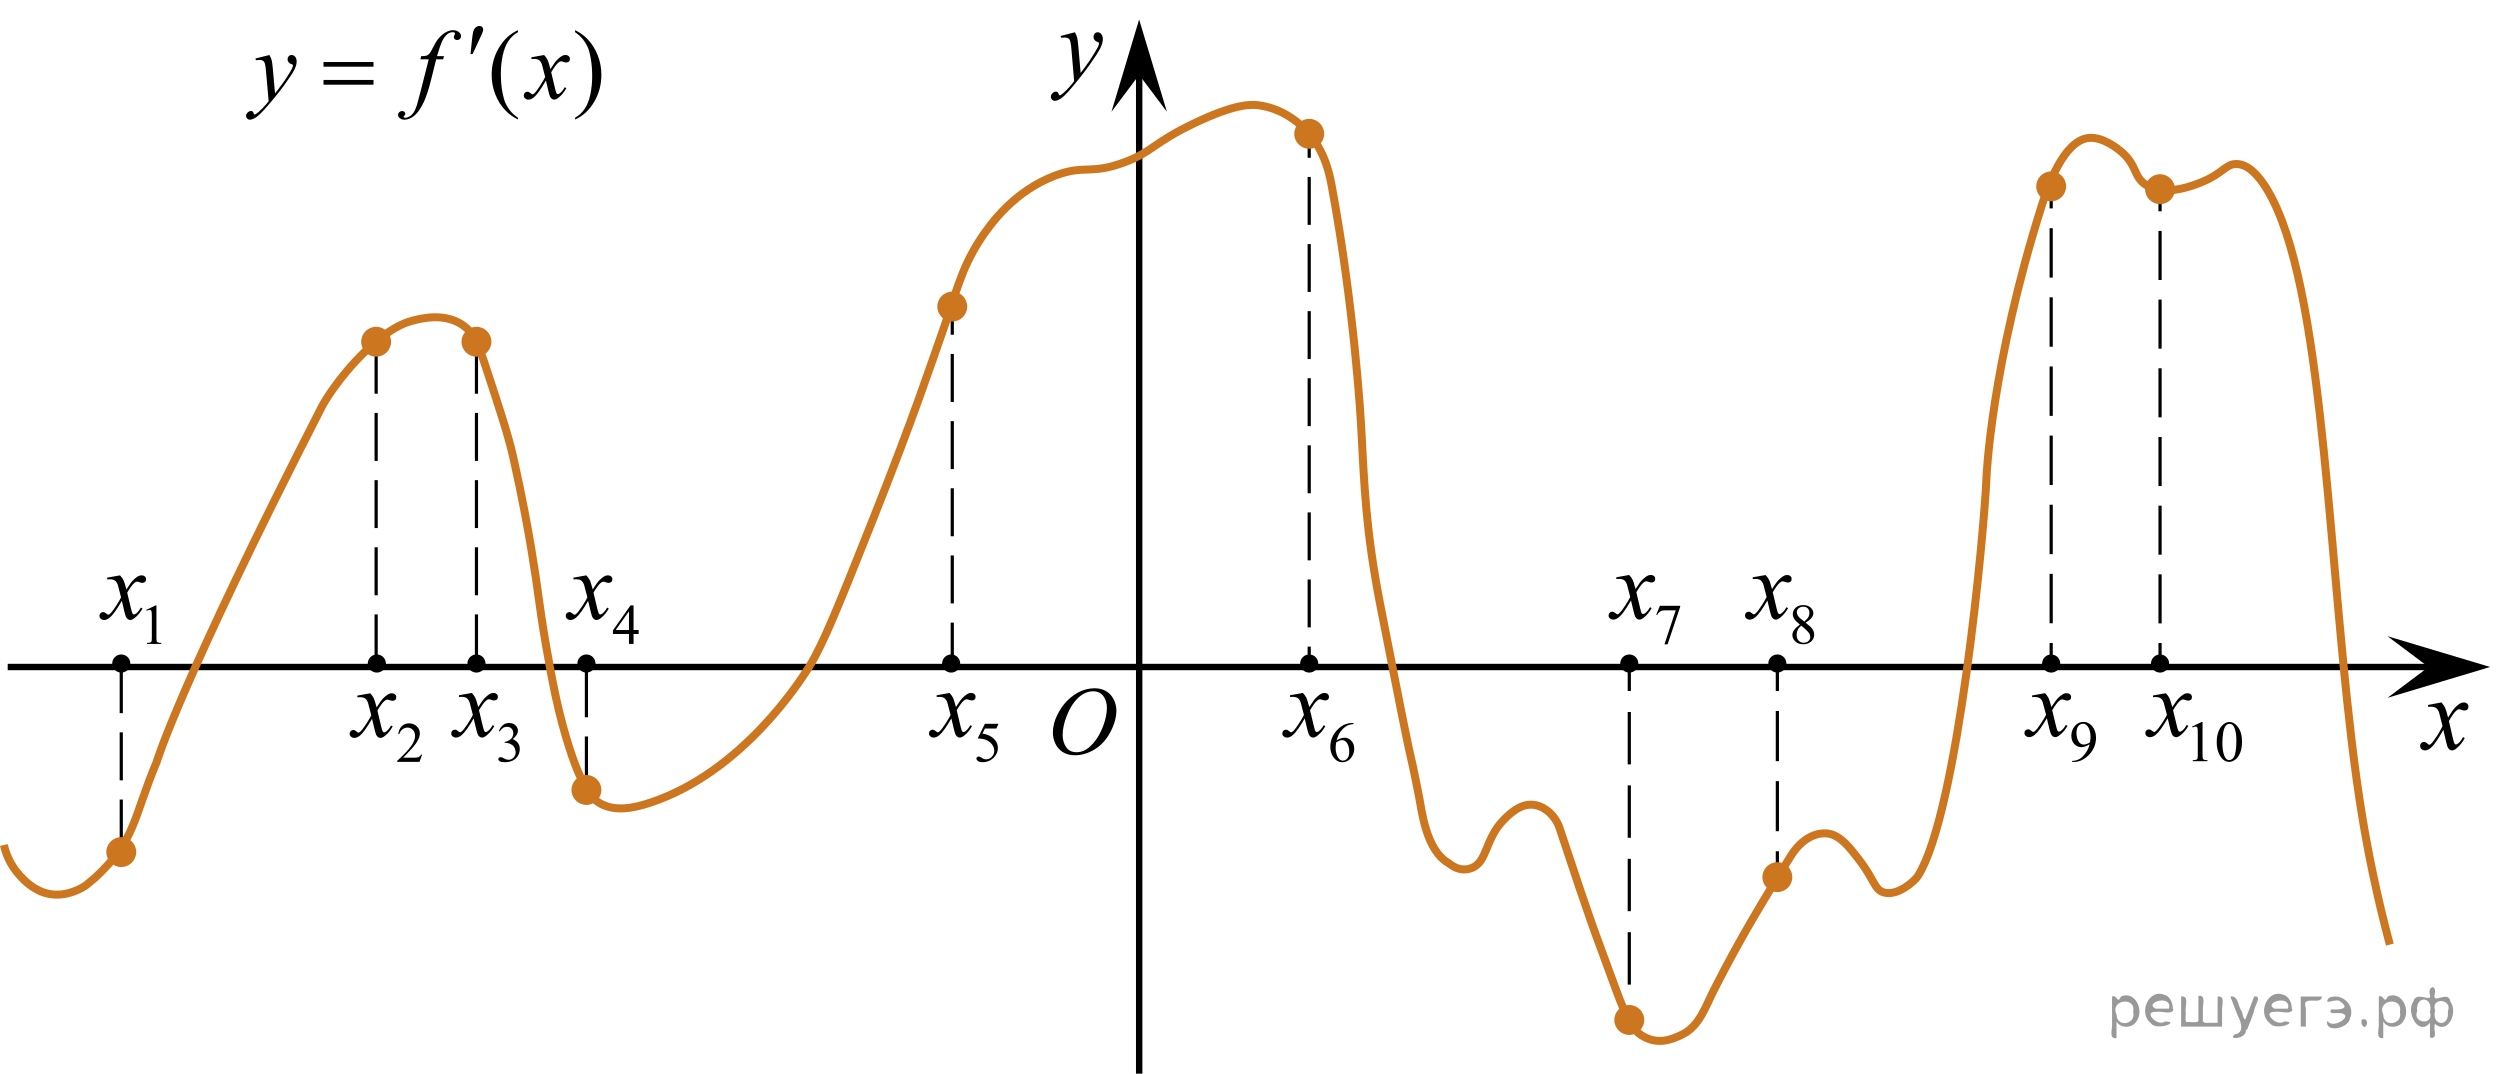 <?xml version="1.0" encoding="utf-8"?>
<!-- Generator: Adobe Illustrator 28.2.0, SVG Export Plug-In . SVG Version: 6.00 Build 0)  -->
<svg version="1.1" id="Слой_1" xmlns="http://www.w3.org/2000/svg" xmlns:xlink="http://www.w3.org/1999/xlink" x="0px" y="0px"
	 width="390.851px" height="167.856px" viewBox="0 0 390.851 167.856" enable-background="new 0 0 390.851 167.856"
	 xml:space="preserve">
<line fill="none" stroke="#000000" stroke-miterlimit="10" x1="1.205" y1="104.281" x2="381.698" y2="104.281"/>
<line fill="none" stroke="#000000" stroke-miterlimit="10" x1="178.1" y1="167.856" x2="178.1" y2="8.567"/>
<polygon points="178.096,11.699 173.766,17.476 178.092,3.041 182.432,17.471 "/>
<g>
	<g>
		<g>
			<g>
				<g>
					<g>
						<g>
							<g>
								<g>
									<g>
										<g>
											<g>
												<g>
													<g>
														<defs>
															<polygon id="SVGID_1_" points="170.928,19.908 179.754,19.908 179.754,0 154.12,0 154.12,19.908 
																															"/>
														</defs>
														<clipPath id="SVGID_00000160191079098983390240000016009683504607219899_">
															<use xlink:href="#SVGID_1_"  overflow="visible"/>
														</clipPath>
														<g clip-path="url(#SVGID_00000160191079098983390240000016009683504607219899_)">
															<path d="M168.053,5.048c0.176,0.307,0.293,0.594,0.358,0.863c0.063,0.266,0.131,0.795,0.196,1.578l0.339,3.913
																c0.305-0.384,0.75-0.987,1.328-1.813c0.281-0.403,0.628-0.952,1.035-1.646c0.254-0.425,0.402-0.721,0.463-0.891
																c0.031-0.084,0.046-0.173,0.046-0.264c0-0.062-0.021-0.104-0.053-0.145c-0.035-0.038-0.136-0.081-0.278-0.131
																s-0.273-0.143-0.38-0.278c-0.104-0.136-0.144-0.289-0.144-0.466c0-0.218,0.063-0.39,0.185-0.523
																s0.275-0.199,0.462-0.199c0.223,0,0.414,0.098,0.572,0.29c0.154,0.193,0.235,0.461,0.235,0.799
																c0,0.419-0.143,0.896-0.415,1.436c-0.272,0.538-0.804,1.364-1.589,2.477c-0.789,1.114-1.735,2.328-2.85,3.644
																c-0.771,0.908-1.34,1.479-1.717,1.716c-0.371,0.235-0.689,0.353-0.951,0.353c-0.156,0-0.301-0.062-0.422-0.186
																c-0.12-0.123-0.183-0.269-0.183-0.433c0-0.208,0.08-0.393,0.251-0.563c0.165-0.171,0.348-0.255,0.538-0.255
																c0.103,0,0.185,0.021,0.26,0.071c0.039,0.024,0.084,0.102,0.132,0.225c0.053,0.125,0.096,0.209,0.138,0.252
																c0.021,0.023,0.062,0.039,0.097,0.039c0.025,0,0.087-0.025,0.16-0.079c0.281-0.184,0.605-0.467,0.979-0.86
																c0.487-0.519,0.85-0.944,1.085-1.274l-0.429-5.042c-0.069-0.833-0.181-1.34-0.319-1.52
																c-0.145-0.183-0.386-0.271-0.719-0.271c-0.102,0-0.3,0.017-0.571,0.047l-0.064-0.293L168.053,5.048z"/>
														</g>
													</g>
												</g>
											</g>
										</g>
									</g>
								</g>
							</g>
						</g>
					</g>
				</g>
			</g>
		</g>
	</g>
</g>
<g>
	<g>
		<g>
			<g>
				<g>
					<g>
						<g>
							<g>
								<g>
									<g>
										<g>
											<g>
												<g>
													<defs>
														
															<rect id="SVGID_00000021799407483465739930000006063730205201003169_" x="374.88" y="104.281" width="15.971" height="18.356"/>
													</defs>
													<clipPath id="SVGID_00000003789788270359613070000018040049155794815902_">
														<use xlink:href="#SVGID_00000021799407483465739930000006063730205201003169_"  overflow="visible"/>
													</clipPath>
													<g clip-path="url(#SVGID_00000003789788270359613070000018040049155794815902_)">
														<path d="M381.698,109.816c0.254,0.28,0.439,0.559,0.574,0.841c0.096,0.191,0.246,0.702,0.461,1.523l0.684-1.063
															c0.189-0.26,0.4-0.506,0.66-0.737c0.27-0.231,0.488-0.394,0.688-0.478c0.127-0.057,0.266-0.081,0.414-0.081
															c0.223,0,0.4,0.063,0.533,0.187s0.199,0.273,0.199,0.452c0,0.202-0.039,0.347-0.117,0.422
															c-0.146,0.133-0.313,0.2-0.5,0.2c-0.105,0-0.229-0.022-0.352-0.071c-0.244-0.087-0.406-0.129-0.49-0.129
															c-0.125,0-0.271,0.073-0.438,0.228c-0.322,0.278-0.711,0.819-1.152,1.624l0.641,2.776
															c0.104,0.427,0.188,0.681,0.248,0.763c0.064,0.082,0.145,0.126,0.203,0.126c0.105,0,0.234-0.063,0.383-0.187
															c0.285-0.247,0.525-0.569,0.729-0.969l0.271,0.145c-0.326,0.635-0.742,1.16-1.248,1.582
															c-0.285,0.235-0.525,0.353-0.725,0.353c-0.291,0-0.521-0.17-0.693-0.51c-0.104-0.211-0.334-1.114-0.676-2.71
															c-0.814,1.459-1.469,2.396-1.955,2.816c-0.313,0.27-0.623,0.403-0.92,0.403c-0.209,0-0.396-0.076-0.57-0.232
															c-0.123-0.118-0.188-0.275-0.188-0.475c0-0.179,0.061-0.325,0.174-0.441c0.111-0.116,0.254-0.18,0.42-0.18
															c0.168,0,0.35,0.088,0.529,0.261c0.137,0.124,0.238,0.187,0.313,0.187c0.064,0,0.146-0.044,0.236-0.129
															c0.242-0.205,0.578-0.642,1.006-1.322c0.42-0.681,0.691-1.17,0.824-1.466c-0.322-1.305-0.496-2-0.521-2.077
															c-0.119-0.349-0.273-0.597-0.467-0.74c-0.193-0.144-0.479-0.219-0.852-0.219c-0.119,0-0.258,0.006-0.414,0.017v-0.291
															L381.698,109.816z"/>
													</g>
												</g>
											</g>
										</g>
									</g>
								</g>
							</g>
						</g>
					</g>
				</g>
			</g>
		</g>
	</g>
</g>
<polygon points="379.677,104.278 373.261,99.466 389.3,104.275 373.266,109.096 "/>
<line fill="none" stroke="#000000" stroke-width="0.5" stroke-linejoin="round" stroke-miterlimit="10" stroke-dasharray="7.5,3" x1="18.958" y1="132.494" x2="18.958" y2="103.111"/>
<line fill="none" stroke="#000000" stroke-width="0.5" stroke-linejoin="round" stroke-miterlimit="10" stroke-dasharray="7.5,3" x1="58.807" y1="103.56" x2="58.807" y2="53.728"/>
<line fill="none" stroke="#000000" stroke-width="0.5" stroke-linejoin="round" stroke-miterlimit="10" stroke-dasharray="7.5,3" x1="74.49" y1="103.56" x2="74.49" y2="53.728"/>
<line fill="none" stroke="#000000" stroke-width="0.5" stroke-linejoin="round" stroke-miterlimit="10" stroke-dasharray="7.5,3" x1="91.682" y1="122.638" x2="91.682" y2="104.099"/>
<line fill="none" stroke="#000000" stroke-width="0.5" stroke-linejoin="round" stroke-miterlimit="10" stroke-dasharray="7.5,3" x1="148.878" y1="104.837" x2="148.878" y2="46.579"/>
<g>
	<g>
		
			<line fill="none" stroke="#000000" stroke-width="0.5" stroke-linejoin="round" x1="204.682" y1="104.837" x2="204.682" y2="101.087"/>
		
			<line fill="none" stroke="#000000" stroke-width="0.5" stroke-linejoin="round" stroke-dasharray="7.492,2.997" x1="204.682" y1="98.09" x2="204.682" y2="26.168"/>
		
			<line fill="none" stroke="#000000" stroke-width="0.5" stroke-linejoin="round" x1="204.682" y1="24.67" x2="204.682" y2="20.92"/>
	</g>
</g>
<g>
	<g>
		
			<line fill="none" stroke="#000000" stroke-width="0.5" stroke-linejoin="round" x1="254.724" y1="160.962" x2="254.724" y2="157.212"/>
		
			<line fill="none" stroke="#000000" stroke-width="0.5" stroke-linejoin="round" stroke-dasharray="8.197,3.279" x1="254.724" y1="153.934" x2="254.724" y2="109.671"/>
		
			<line fill="none" stroke="#000000" stroke-width="0.5" stroke-linejoin="round" x1="254.724" y1="108.031" x2="254.724" y2="104.281"/>
	</g>
</g>
<g>
	<g>
		
			<line fill="none" stroke="#000000" stroke-width="0.5" stroke-linejoin="round" x1="277.873" y1="136.835" x2="277.873" y2="133.085"/>
		
			<line fill="none" stroke="#000000" stroke-width="0.5" stroke-linejoin="round" stroke-dasharray="7.829,3.132" x1="277.873" y1="129.953" x2="277.873" y2="109.597"/>
		
			<line fill="none" stroke="#000000" stroke-width="0.5" stroke-linejoin="round" x1="277.873" y1="108.031" x2="277.873" y2="104.281"/>
	</g>
</g>
<g>
	<g>
		
			<line fill="none" stroke="#000000" stroke-width="0.5" stroke-linejoin="round" x1="320.682" y1="104.281" x2="320.682" y2="100.531"/>
		
			<line fill="none" stroke="#000000" stroke-width="0.5" stroke-linejoin="round" stroke-dasharray="7.721,3.088" x1="320.682" y1="97.443" x2="320.682" y2="34.129"/>
		
			<line fill="none" stroke="#000000" stroke-width="0.5" stroke-linejoin="round" x1="320.682" y1="32.585" x2="320.682" y2="28.835"/>
	</g>
</g>
<g>
	<g>
		
			<line fill="none" stroke="#000000" stroke-width="0.5" stroke-linejoin="round" x1="337.703" y1="104.281" x2="337.703" y2="100.531"/>
		
			<line fill="none" stroke="#000000" stroke-width="0.5" stroke-linejoin="round" stroke-dasharray="7.67,3.068" x1="337.703" y1="97.463" x2="337.703" y2="34.566"/>
		
			<line fill="none" stroke="#000000" stroke-width="0.5" stroke-linejoin="round" x1="337.703" y1="33.032" x2="337.703" y2="29.282"/>
	</g>
</g>
<g>
	<g>
		<path d="M22.873,95.35l1.44-0.7h0.144v4.983c0,0.33,0.014,0.536,0.042,0.617c0.027,0.082,0.085,0.145,0.172,0.188
			c0.088,0.044,0.265,0.068,0.532,0.074v0.161h-2.225v-0.161c0.279-0.006,0.459-0.03,0.541-0.072
			c0.081-0.042,0.138-0.099,0.17-0.169c0.032-0.071,0.048-0.284,0.048-0.638v-3.186c0-0.43-0.015-0.705-0.044-0.827
			c-0.021-0.093-0.058-0.161-0.111-0.205c-0.054-0.043-0.118-0.065-0.193-0.065c-0.108,0-0.258,0.046-0.45,0.136L22.873,95.35z"/>
	</g>
	<g>
		<path d="M18.763,89.953c0.246,0.26,0.432,0.521,0.557,0.78c0.091,0.181,0.238,0.653,0.444,1.42l0.663-0.991
			c0.176-0.24,0.389-0.47,0.64-0.688s0.472-0.366,0.662-0.446c0.121-0.051,0.254-0.075,0.399-0.075c0.216,0,0.388,0.058,0.516,0.173
			s0.192,0.255,0.192,0.42c0,0.19-0.038,0.32-0.113,0.391c-0.141,0.125-0.301,0.188-0.481,0.188c-0.105,0-0.219-0.022-0.339-0.067
			c-0.236-0.08-0.395-0.12-0.475-0.12c-0.12,0-0.264,0.07-0.429,0.21c-0.312,0.261-0.683,0.764-1.114,1.51l0.617,2.583
			c0.095,0.396,0.176,0.632,0.24,0.71c0.065,0.077,0.131,0.116,0.196,0.116c0.105,0,0.229-0.058,0.369-0.173
			c0.275-0.23,0.512-0.53,0.707-0.901l0.264,0.136c-0.316,0.591-0.718,1.081-1.204,1.472c-0.276,0.22-0.51,0.33-0.7,0.33
			c-0.281,0-0.505-0.157-0.67-0.473c-0.105-0.195-0.324-1.036-0.655-2.523c-0.783,1.356-1.41,2.23-1.883,2.621
			c-0.306,0.25-0.602,0.375-0.888,0.375c-0.201,0-0.384-0.072-0.55-0.218c-0.12-0.109-0.181-0.258-0.181-0.442
			c0-0.166,0.056-0.303,0.166-0.413s0.245-0.165,0.406-0.165c0.16,0,0.331,0.08,0.512,0.24c0.131,0.115,0.23,0.172,0.301,0.172
			c0.061,0,0.139-0.04,0.233-0.12c0.236-0.189,0.558-0.601,0.964-1.231c0.407-0.631,0.673-1.086,0.798-1.366
			c-0.311-1.217-0.479-1.86-0.504-1.93c-0.115-0.326-0.267-0.556-0.452-0.691c-0.186-0.135-0.459-0.202-0.82-0.202
			c-0.115,0-0.248,0.005-0.399,0.015v-0.271L18.763,89.953z"/>
	</g>
</g>
<g>
	<g>
		<path d="M66,117.974l-0.414,1.136h-3.49v-0.161c1.026-0.934,1.749-1.697,2.168-2.289s0.629-1.133,0.629-1.623
			c0-0.374-0.115-0.682-0.345-0.923c-0.23-0.24-0.505-0.361-0.825-0.361c-0.291,0-0.552,0.085-0.783,0.255s-0.402,0.419-0.513,0.746
			h-0.161c0.072-0.536,0.26-0.948,0.561-1.235s0.677-0.432,1.128-0.432c0.479,0,0.881,0.154,1.202,0.462
			c0.321,0.308,0.482,0.67,0.482,1.088c0,0.299-0.07,0.598-0.21,0.896c-0.215,0.47-0.564,0.968-1.047,1.493
			c-0.725,0.789-1.177,1.265-1.357,1.427h1.545c0.314,0,0.534-0.012,0.661-0.034c0.126-0.023,0.24-0.07,0.343-0.142
			c0.102-0.071,0.19-0.172,0.266-0.303L66,117.974L66,117.974z"/>
	</g>
	<g>
		<path d="M57.881,108.389c0.246,0.261,0.432,0.521,0.557,0.781c0.091,0.18,0.238,0.653,0.444,1.419l0.663-0.991
			c0.176-0.24,0.389-0.469,0.64-0.687s0.472-0.367,0.662-0.447c0.121-0.05,0.254-0.075,0.399-0.075c0.216,0,0.388,0.058,0.516,0.173
			s0.192,0.255,0.192,0.421c0,0.19-0.038,0.32-0.113,0.39c-0.141,0.126-0.301,0.188-0.481,0.188c-0.105,0-0.219-0.022-0.339-0.067
			c-0.236-0.08-0.395-0.121-0.475-0.121c-0.12,0-0.264,0.07-0.429,0.211c-0.312,0.26-0.683,0.764-1.114,1.509l0.617,2.584
			c0.095,0.396,0.176,0.632,0.24,0.709c0.065,0.078,0.131,0.116,0.196,0.116c0.105,0,0.229-0.057,0.369-0.172
			c0.275-0.23,0.512-0.531,0.707-0.901l0.264,0.135c-0.316,0.591-0.718,1.082-1.204,1.472c-0.276,0.221-0.51,0.331-0.7,0.331
			c-0.281,0-0.505-0.158-0.67-0.474c-0.105-0.195-0.324-1.036-0.655-2.522c-0.783,1.356-1.41,2.229-1.883,2.62
			c-0.306,0.251-0.602,0.376-0.888,0.376c-0.201,0-0.384-0.073-0.55-0.218c-0.12-0.11-0.181-0.258-0.181-0.443
			c0-0.165,0.056-0.303,0.166-0.413s0.245-0.165,0.406-0.165c0.16,0,0.331,0.08,0.512,0.24c0.131,0.115,0.23,0.173,0.301,0.173
			c0.061,0,0.139-0.04,0.233-0.12c0.236-0.19,0.558-0.601,0.964-1.231c0.407-0.631,0.673-1.087,0.798-1.367
			c-0.311-1.216-0.479-1.859-0.504-1.93c-0.115-0.325-0.267-0.556-0.452-0.69c-0.186-0.136-0.459-0.203-0.82-0.203
			c-0.115,0-0.248,0.005-0.399,0.015v-0.27L57.881,108.389z"/>
	</g>
</g>
<g>
	<g>
		<path d="M77.993,114.279c0.168-0.397,0.382-0.705,0.639-0.921c0.258-0.216,0.578-0.324,0.962-0.324
			c0.475,0,0.838,0.154,1.091,0.461c0.192,0.229,0.288,0.475,0.288,0.736c0,0.429-0.271,0.873-0.812,1.332
			c0.364,0.142,0.639,0.345,0.825,0.609c0.186,0.264,0.279,0.574,0.279,0.931c0,0.511-0.163,0.953-0.489,1.328
			c-0.425,0.487-1.04,0.731-1.846,0.731c-0.398,0-0.67-0.049-0.813-0.148s-0.216-0.205-0.216-0.318c0-0.084,0.034-0.158,0.103-0.222
			c0.068-0.064,0.15-0.096,0.246-0.096c0.073,0,0.147,0.011,0.223,0.035c0.05,0.015,0.161,0.067,0.336,0.159
			s0.295,0.146,0.362,0.163c0.107,0.032,0.223,0.048,0.345,0.048c0.297,0,0.555-0.114,0.774-0.344c0.22-0.229,0.329-0.5,0.329-0.813
			c0-0.229-0.051-0.453-0.152-0.67c-0.075-0.163-0.158-0.286-0.249-0.37c-0.125-0.116-0.296-0.221-0.515-0.315
			c-0.218-0.094-0.44-0.141-0.667-0.141h-0.14v-0.131c0.229-0.029,0.46-0.111,0.691-0.248c0.231-0.136,0.399-0.3,0.504-0.492
			s0.157-0.402,0.157-0.631c0-0.299-0.094-0.541-0.282-0.725c-0.188-0.185-0.421-0.276-0.7-0.276c-0.45,0-0.827,0.241-1.13,0.722
			L77.993,114.279z"/>
	</g>
	<g>
		<path d="M73.765,108.337c0.246,0.26,0.432,0.521,0.557,0.781c0.091,0.18,0.238,0.653,0.444,1.419l0.663-0.991
			c0.176-0.24,0.389-0.469,0.64-0.687s0.472-0.367,0.662-0.447c0.121-0.05,0.254-0.075,0.399-0.075c0.216,0,0.388,0.058,0.516,0.173
			s0.192,0.255,0.192,0.42c0,0.19-0.038,0.32-0.113,0.39c-0.141,0.125-0.301,0.188-0.481,0.188c-0.105,0-0.219-0.022-0.339-0.067
			c-0.236-0.08-0.395-0.121-0.475-0.121c-0.12,0-0.264,0.07-0.429,0.21c-0.312,0.26-0.683,0.764-1.114,1.509l0.617,2.583
			c0.095,0.396,0.176,0.632,0.24,0.709c0.065,0.078,0.131,0.116,0.196,0.116c0.105,0,0.229-0.057,0.369-0.172
			c0.275-0.23,0.512-0.531,0.707-0.901l0.264,0.135c-0.316,0.591-0.718,1.082-1.204,1.472c-0.276,0.22-0.51,0.331-0.7,0.331
			c-0.281,0-0.505-0.158-0.67-0.473c-0.105-0.195-0.324-1.036-0.655-2.523c-0.783,1.356-1.41,2.23-1.883,2.621
			c-0.306,0.25-0.602,0.375-0.888,0.375c-0.201,0-0.384-0.073-0.55-0.218c-0.12-0.11-0.181-0.258-0.181-0.443
			c0-0.166,0.056-0.303,0.166-0.413s0.245-0.165,0.406-0.165c0.16,0,0.331,0.08,0.512,0.24c0.131,0.115,0.23,0.172,0.301,0.172
			c0.061,0,0.139-0.04,0.233-0.12c0.236-0.19,0.558-0.601,0.964-1.231c0.407-0.631,0.673-1.086,0.798-1.367
			c-0.311-1.216-0.479-1.86-0.504-1.93c-0.115-0.326-0.267-0.556-0.452-0.691s-0.459-0.203-0.82-0.203
			c-0.115,0-0.248,0.005-0.399,0.015v-0.27L73.765,108.337z"/>
	</g>
</g>
<g>
	<g>
		<path d="M99.845,98.498v0.617h-0.794v1.559h-0.72v-1.559h-2.505v-0.557l2.744-3.908h0.48v3.848H99.845z M98.331,98.498v-2.93
			l-2.077,2.93H98.331z"/>
	</g>
	<g>
		<path d="M91.664,89.953c0.246,0.26,0.432,0.521,0.557,0.78c0.091,0.181,0.238,0.653,0.444,1.42l0.663-0.991
			c0.176-0.24,0.389-0.47,0.64-0.688s0.472-0.366,0.662-0.446c0.121-0.051,0.254-0.075,0.399-0.075c0.216,0,0.388,0.058,0.516,0.173
			s0.192,0.255,0.192,0.42c0,0.19-0.038,0.32-0.113,0.391c-0.141,0.125-0.301,0.188-0.481,0.188c-0.105,0-0.219-0.022-0.339-0.067
			c-0.236-0.08-0.395-0.12-0.475-0.12c-0.12,0-0.264,0.07-0.429,0.21c-0.312,0.261-0.683,0.764-1.114,1.51l0.617,2.583
			c0.095,0.396,0.176,0.632,0.24,0.71c0.065,0.077,0.131,0.116,0.196,0.116c0.105,0,0.229-0.058,0.369-0.173
			c0.275-0.23,0.512-0.53,0.707-0.901l0.264,0.136c-0.316,0.591-0.718,1.081-1.204,1.472c-0.276,0.22-0.51,0.33-0.7,0.33
			c-0.281,0-0.505-0.157-0.67-0.473c-0.105-0.195-0.324-1.036-0.655-2.523c-0.783,1.356-1.41,2.23-1.883,2.621
			c-0.306,0.25-0.602,0.375-0.888,0.375c-0.201,0-0.384-0.072-0.55-0.218c-0.12-0.109-0.181-0.258-0.181-0.442
			c0-0.166,0.056-0.303,0.166-0.413s0.245-0.165,0.406-0.165c0.16,0,0.331,0.08,0.512,0.24c0.131,0.115,0.23,0.172,0.301,0.172
			c0.061,0,0.139-0.04,0.233-0.12c0.236-0.189,0.558-0.601,0.964-1.231c0.407-0.631,0.673-1.086,0.798-1.366
			c-0.311-1.217-0.479-1.86-0.504-1.93c-0.115-0.326-0.267-0.556-0.452-0.691c-0.186-0.135-0.459-0.202-0.82-0.202
			c-0.115,0-0.248,0.005-0.399,0.015v-0.271L91.664,89.953z"/>
	</g>
</g>
<g>
	<g>
		<path d="M156.104,113.157l-0.34,0.739h-1.78l-0.389,0.792c0.771,0.113,1.382,0.399,1.833,0.857
			c0.387,0.395,0.58,0.859,0.58,1.393c0,0.311-0.063,0.599-0.19,0.862c-0.126,0.264-0.285,0.488-0.478,0.675
			c-0.191,0.186-0.405,0.335-0.642,0.448c-0.334,0.159-0.678,0.239-1.029,0.239c-0.355,0-0.613-0.061-0.774-0.181
			s-0.242-0.253-0.242-0.398c0-0.081,0.033-0.153,0.101-0.216c0.066-0.062,0.15-0.093,0.253-0.093c0.075,0,0.142,0.011,0.198,0.034
			s0.153,0.083,0.29,0.179c0.219,0.15,0.439,0.227,0.663,0.227c0.341,0,0.64-0.129,0.897-0.386s0.386-0.569,0.386-0.938
			c0-0.357-0.115-0.689-0.345-0.999c-0.229-0.309-0.547-0.548-0.951-0.716c-0.317-0.131-0.749-0.206-1.296-0.227l1.135-2.293h2.12
			V113.157z"/>
	</g>
	<g>
		<path d="M148.45,108.338c0.246,0.26,0.432,0.521,0.557,0.78c0.091,0.181,0.238,0.653,0.444,1.42l0.663-0.991
			c0.176-0.24,0.389-0.47,0.64-0.688s0.472-0.366,0.662-0.446c0.121-0.051,0.254-0.075,0.399-0.075c0.216,0,0.388,0.058,0.516,0.173
			s0.192,0.255,0.192,0.42c0,0.19-0.038,0.32-0.113,0.391c-0.141,0.125-0.301,0.188-0.481,0.188c-0.105,0-0.219-0.022-0.339-0.067
			c-0.236-0.08-0.395-0.12-0.475-0.12c-0.12,0-0.264,0.07-0.429,0.21c-0.312,0.261-0.683,0.764-1.114,1.51l0.617,2.583
			c0.095,0.396,0.176,0.632,0.24,0.71c0.065,0.077,0.131,0.116,0.196,0.116c0.105,0,0.229-0.058,0.369-0.173
			c0.275-0.23,0.512-0.53,0.707-0.901l0.264,0.136c-0.316,0.591-0.718,1.081-1.204,1.472c-0.276,0.22-0.51,0.33-0.7,0.33
			c-0.281,0-0.505-0.157-0.67-0.473c-0.105-0.195-0.324-1.036-0.655-2.523c-0.783,1.356-1.41,2.23-1.883,2.621
			c-0.306,0.25-0.602,0.375-0.888,0.375c-0.201,0-0.384-0.072-0.55-0.218c-0.12-0.109-0.181-0.258-0.181-0.442
			c0-0.166,0.056-0.303,0.166-0.413s0.245-0.165,0.406-0.165c0.16,0,0.331,0.08,0.512,0.24c0.131,0.115,0.23,0.172,0.301,0.172
			c0.061,0,0.139-0.04,0.233-0.12c0.236-0.189,0.558-0.601,0.964-1.231c0.407-0.631,0.673-1.086,0.798-1.366
			c-0.311-1.217-0.479-1.86-0.504-1.93c-0.115-0.326-0.267-0.556-0.452-0.691c-0.186-0.135-0.459-0.202-0.82-0.202
			c-0.115,0-0.248,0.005-0.399,0.015v-0.271L148.45,108.338z"/>
	</g>
</g>
<g>
	<g>
		<path d="M211.604,113.035v0.161c-0.385,0.038-0.698,0.114-0.94,0.229c-0.243,0.115-0.483,0.29-0.72,0.524
			c-0.237,0.235-0.434,0.497-0.59,0.786c-0.155,0.288-0.285,0.632-0.391,1.029c0.419-0.287,0.84-0.431,1.262-0.431
			c0.404,0,0.755,0.162,1.052,0.487c0.296,0.324,0.444,0.742,0.444,1.253c0,0.493-0.149,0.943-0.449,1.35
			c-0.36,0.493-0.838,0.739-1.431,0.739c-0.404,0-0.748-0.133-1.03-0.4c-0.553-0.52-0.829-1.192-0.829-2.02
			c0-0.527,0.106-1.029,0.318-1.506c0.213-0.476,0.516-0.897,0.91-1.266c0.395-0.369,0.771-0.617,1.132-0.744
			c0.361-0.128,0.697-0.192,1.008-0.192h0.254V113.035z M208.89,116.082c-0.053,0.392-0.079,0.708-0.079,0.949
			c0,0.278,0.052,0.58,0.155,0.907c0.103,0.326,0.257,0.585,0.46,0.776c0.148,0.137,0.329,0.205,0.541,0.205
			c0.253,0,0.479-0.119,0.679-0.357c0.199-0.237,0.299-0.577,0.299-1.019c0-0.496-0.099-0.925-0.297-1.288
			c-0.197-0.362-0.479-0.544-0.842-0.544c-0.11,0-0.229,0.023-0.355,0.07C209.323,115.828,209.137,115.929,208.89,116.082z"
			/>
	</g>
	<g>
		<path d="M203.693,108.338c0.246,0.261,0.432,0.521,0.557,0.781c0.091,0.18,0.238,0.653,0.444,1.419l0.663-0.991
			c0.176-0.24,0.389-0.469,0.64-0.687s0.472-0.367,0.662-0.447c0.121-0.05,0.254-0.075,0.399-0.075c0.216,0,0.388,0.058,0.516,0.173
			s0.192,0.255,0.192,0.421c0,0.19-0.038,0.32-0.113,0.39c-0.141,0.126-0.301,0.188-0.481,0.188c-0.105,0-0.219-0.022-0.339-0.067
			c-0.236-0.08-0.395-0.121-0.475-0.121c-0.12,0-0.264,0.07-0.429,0.211c-0.312,0.26-0.683,0.764-1.114,1.509l0.617,2.584
			c0.095,0.396,0.176,0.632,0.24,0.709c0.065,0.078,0.131,0.116,0.196,0.116c0.105,0,0.229-0.057,0.369-0.172
			c0.275-0.23,0.512-0.531,0.707-0.901l0.264,0.135c-0.316,0.591-0.718,1.082-1.204,1.472c-0.276,0.221-0.51,0.331-0.7,0.331
			c-0.281,0-0.505-0.158-0.67-0.474c-0.105-0.195-0.324-1.036-0.655-2.522c-0.783,1.356-1.41,2.229-1.883,2.62
			c-0.306,0.251-0.602,0.376-0.888,0.376c-0.201,0-0.384-0.073-0.55-0.218c-0.12-0.11-0.181-0.258-0.181-0.443
			c0-0.165,0.056-0.303,0.166-0.413s0.245-0.165,0.406-0.165c0.16,0,0.331,0.08,0.512,0.24c0.131,0.115,0.23,0.173,0.301,0.173
			c0.061,0,0.139-0.04,0.233-0.12c0.236-0.19,0.558-0.601,0.964-1.231c0.407-0.631,0.673-1.087,0.798-1.367
			c-0.311-1.216-0.479-1.859-0.504-1.93c-0.115-0.325-0.267-0.556-0.452-0.69c-0.186-0.136-0.459-0.203-0.82-0.203
			c-0.115,0-0.248,0.005-0.399,0.015v-0.27L203.693,108.338z"/>
	</g>
</g>
<g>
	<g>
		<path d="M259.508,94.711h3.173v0.165l-1.973,5.858h-0.488l1.767-5.314h-1.627c-0.329,0-0.563,0.039-0.703,0.117
			c-0.244,0.134-0.44,0.34-0.589,0.618l-0.126-0.048L259.508,94.711z"/>
	</g>
	<g>
		<path d="M254.705,89.892c0.246,0.26,0.432,0.521,0.557,0.78c0.091,0.181,0.238,0.653,0.444,1.42l0.663-0.991
			c0.176-0.24,0.389-0.47,0.64-0.688s0.472-0.366,0.662-0.446c0.121-0.051,0.254-0.075,0.399-0.075c0.216,0,0.388,0.058,0.516,0.173
			s0.192,0.255,0.192,0.42c0,0.19-0.038,0.32-0.113,0.391c-0.141,0.125-0.301,0.188-0.481,0.188c-0.105,0-0.219-0.022-0.339-0.067
			c-0.236-0.08-0.395-0.12-0.475-0.12c-0.12,0-0.264,0.07-0.429,0.21c-0.312,0.261-0.683,0.764-1.114,1.51l0.617,2.583
			c0.095,0.396,0.176,0.632,0.24,0.71c0.065,0.077,0.131,0.116,0.196,0.116c0.105,0,0.229-0.058,0.369-0.173
			c0.275-0.23,0.512-0.53,0.707-0.901l0.264,0.136c-0.316,0.591-0.718,1.081-1.204,1.472c-0.276,0.22-0.51,0.33-0.7,0.33
			c-0.281,0-0.505-0.157-0.67-0.473c-0.105-0.195-0.324-1.036-0.655-2.523c-0.783,1.356-1.41,2.23-1.883,2.621
			c-0.306,0.25-0.602,0.375-0.888,0.375c-0.201,0-0.384-0.072-0.55-0.218c-0.12-0.109-0.181-0.258-0.181-0.442
			c0-0.166,0.056-0.303,0.166-0.413s0.245-0.165,0.406-0.165c0.16,0,0.331,0.08,0.512,0.24c0.131,0.115,0.23,0.172,0.301,0.172
			c0.061,0,0.139-0.04,0.233-0.12c0.236-0.189,0.558-0.601,0.964-1.231c0.407-0.631,0.673-1.086,0.798-1.366
			c-0.311-1.217-0.479-1.86-0.504-1.93c-0.115-0.326-0.267-0.556-0.452-0.691c-0.186-0.135-0.459-0.202-0.82-0.202
			c-0.115,0-0.248,0.005-0.399,0.015v-0.271L254.705,89.892z"/>
	</g>
</g>
<g>
	<g>
		<path d="M281.393,97.648c-0.469-0.383-0.771-0.69-0.905-0.922c-0.136-0.232-0.203-0.473-0.203-0.723
			c0-0.383,0.148-0.713,0.445-0.99c0.297-0.277,0.69-0.416,1.183-0.416c0.477,0,0.86,0.129,1.151,0.388s0.437,0.553,0.437,0.883
			c0,0.221-0.078,0.445-0.235,0.675c-0.157,0.229-0.484,0.499-0.982,0.809c0.513,0.395,0.852,0.705,1.017,0.932
			c0.222,0.296,0.332,0.608,0.332,0.936c0,0.415-0.158,0.77-0.476,1.064s-0.733,0.442-1.248,0.442c-0.562,0-0.999-0.176-1.313-0.527
			c-0.25-0.281-0.375-0.589-0.375-0.922c0-0.261,0.088-0.52,0.264-0.777C280.659,98.242,280.962,97.958,281.393,97.648z
			 M281.598,97.813c-0.241,0.203-0.421,0.424-0.537,0.664s-0.174,0.499-0.174,0.777c0,0.375,0.103,0.674,0.308,0.899
			c0.205,0.225,0.466,0.337,0.783,0.337c0.313,0,0.565-0.089,0.755-0.266c0.188-0.177,0.283-0.392,0.283-0.644
			c0-0.209-0.056-0.396-0.166-0.562C282.644,98.711,282.226,98.31,281.598,97.813z M282.077,97.183
			c0.35-0.313,0.57-0.561,0.664-0.742c0.093-0.181,0.14-0.387,0.14-0.616c0-0.305-0.086-0.543-0.258-0.716s-0.406-0.259-0.702-0.259
			c-0.297,0-0.539,0.086-0.725,0.257c-0.187,0.171-0.279,0.372-0.279,0.601c0,0.151,0.038,0.302,0.115,0.453s0.188,0.294,0.33,0.431
			L282.077,97.183z"/>
	</g>
	<g>
		<path d="M276.032,89.9c0.246,0.26,0.432,0.521,0.557,0.781c0.091,0.18,0.238,0.653,0.444,1.419l0.663-0.991
			c0.176-0.24,0.389-0.469,0.64-0.687s0.472-0.367,0.662-0.447c0.121-0.05,0.254-0.075,0.399-0.075c0.216,0,0.388,0.058,0.516,0.173
			s0.192,0.255,0.192,0.42c0,0.19-0.038,0.32-0.113,0.39c-0.141,0.125-0.301,0.188-0.481,0.188c-0.105,0-0.219-0.022-0.339-0.067
			c-0.236-0.08-0.395-0.121-0.475-0.121c-0.12,0-0.264,0.07-0.429,0.21c-0.312,0.26-0.683,0.764-1.114,1.509l0.617,2.583
			c0.095,0.396,0.176,0.632,0.24,0.709c0.065,0.078,0.131,0.116,0.196,0.116c0.105,0,0.229-0.057,0.369-0.172
			c0.275-0.23,0.512-0.531,0.707-0.901l0.264,0.135c-0.316,0.591-0.718,1.082-1.204,1.472c-0.276,0.22-0.51,0.331-0.7,0.331
			c-0.281,0-0.505-0.158-0.67-0.473c-0.105-0.195-0.324-1.036-0.655-2.523c-0.783,1.356-1.41,2.23-1.883,2.621
			c-0.306,0.25-0.602,0.375-0.888,0.375c-0.201,0-0.384-0.073-0.55-0.218c-0.12-0.11-0.181-0.258-0.181-0.443
			c0-0.166,0.056-0.303,0.166-0.413s0.245-0.165,0.406-0.165c0.16,0,0.331,0.08,0.512,0.24c0.131,0.115,0.23,0.172,0.301,0.172
			c0.061,0,0.139-0.04,0.233-0.12c0.236-0.19,0.558-0.601,0.964-1.231c0.407-0.631,0.673-1.086,0.798-1.367
			c-0.311-1.216-0.479-1.86-0.504-1.93c-0.115-0.326-0.267-0.556-0.452-0.691s-0.459-0.203-0.82-0.203
			c-0.115,0-0.248,0.005-0.399,0.015v-0.27L276.032,89.9z"/>
	</g>
</g>
<circle cx="18.958" cy="103.736" r="1.417"/>
<circle cx="58.916" cy="103.736" r="1.417"/>
<circle cx="74.49" cy="103.736" r="1.417"/>
<circle cx="91.682" cy="103.736" r="1.417"/>
<circle cx="148.703" cy="103.736" r="1.417"/>
<circle cx="204.682" cy="103.736" r="1.417"/>
<circle cx="254.724" cy="103.736" r="1.417"/>
<circle cx="277.873" cy="103.736" r="1.417"/>
<circle cx="320.682" cy="103.736" r="1.417"/>
<circle cx="337.703" cy="103.736" r="1.417"/>
<g>
	<g>
		<path d="M80.976,18.408v0.278c-0.75-0.38-1.375-0.826-1.876-1.336c-0.715-0.726-1.266-1.582-1.653-2.568
			c-0.387-0.986-0.581-2.01-0.581-3.071c0-1.552,0.38-2.967,1.14-4.247c0.759-1.279,1.749-2.194,2.971-2.745v0.315
			c-0.61,0.34-1.112,0.806-1.504,1.396c-0.393,0.591-0.686,1.339-0.879,2.246c-0.193,0.906-0.29,1.852-0.29,2.838
			c0,1.071,0.082,2.045,0.245,2.921c0.13,0.691,0.286,1.246,0.47,1.664s0.431,0.82,0.74,1.205
			C80.068,17.689,80.474,18.057,80.976,18.408z"/>
		<path d="M89.909,5.034V4.719c0.754,0.375,1.382,0.818,1.884,1.329c0.709,0.731,1.258,1.588,1.645,2.572
			c0.388,0.984,0.581,2.009,0.581,3.075c0,1.552-0.379,2.967-1.136,4.247s-1.748,2.194-2.974,2.745v-0.278
			c0.61-0.345,1.112-0.813,1.508-1.4c0.395-0.588,0.687-1.337,0.878-2.246c0.191-0.908,0.287-1.856,0.287-2.842
			c0-1.066-0.082-2.04-0.246-2.921c-0.124-0.691-0.279-1.244-0.465-1.66c-0.187-0.416-0.434-0.816-0.741-1.202
			C90.822,5.752,90.415,5.384,89.909,5.034z"/>
	</g>
	<g>
		<path d="M42.126,8.601c0.169,0.291,0.285,0.562,0.35,0.814c0.064,0.253,0.129,0.75,0.194,1.491l0.327,3.695
			c0.298-0.36,0.729-0.931,1.296-1.712c0.272-0.38,0.61-0.898,1.012-1.554c0.243-0.4,0.393-0.681,0.447-0.841
			c0.029-0.08,0.045-0.163,0.045-0.248c0-0.055-0.018-0.1-0.053-0.135c-0.034-0.035-0.125-0.076-0.271-0.124
			c-0.146-0.047-0.269-0.135-0.365-0.263s-0.145-0.274-0.145-0.439c0-0.205,0.06-0.37,0.179-0.496
			c0.119-0.125,0.268-0.188,0.446-0.188c0.219,0,0.404,0.091,0.559,0.274c0.153,0.183,0.23,0.435,0.23,0.755
			c0,0.396-0.134,0.847-0.401,1.355c-0.269,0.508-0.785,1.288-1.549,2.339c-0.765,1.051-1.69,2.198-2.777,3.439
			c-0.749,0.856-1.306,1.396-1.668,1.618s-0.672,0.334-0.931,0.334c-0.153,0-0.289-0.059-0.405-0.177
			c-0.117-0.118-0.175-0.254-0.175-0.409c0-0.195,0.08-0.373,0.241-0.533c0.162-0.16,0.337-0.24,0.525-0.24
			c0.1,0,0.182,0.022,0.246,0.067c0.039,0.025,0.083,0.097,0.13,0.214s0.091,0.196,0.13,0.236c0.025,0.025,0.055,0.038,0.09,0.038
			c0.029,0,0.082-0.025,0.156-0.075c0.272-0.17,0.591-0.44,0.953-0.811c0.477-0.491,0.829-0.891,1.057-1.201l-0.417-4.761
			c-0.069-0.786-0.174-1.264-0.313-1.434c-0.139-0.17-0.372-0.255-0.699-0.255c-0.104,0-0.291,0.015-0.559,0.045l-0.067-0.278
			L42.126,8.601z"/>
		<path d="M69.413,8.781l-0.135,0.496h-1.087l-0.818,3.282c-0.362,1.447-0.728,2.565-1.095,3.356
			c-0.521,1.116-1.082,1.887-1.683,2.313c-0.457,0.325-0.913,0.488-1.37,0.488c-0.298,0-0.551-0.09-0.759-0.271
			c-0.154-0.125-0.231-0.288-0.231-0.488c0-0.16,0.063-0.299,0.19-0.417c0.126-0.118,0.281-0.177,0.465-0.177
			c0.134,0,0.247,0.042,0.339,0.128c0.092,0.085,0.138,0.183,0.138,0.293s-0.052,0.212-0.156,0.308
			c-0.079,0.07-0.119,0.123-0.119,0.158c0,0.045,0.018,0.08,0.052,0.105c0.045,0.035,0.114,0.053,0.209,0.053
			c0.213,0,0.438-0.067,0.674-0.203c0.235-0.135,0.445-0.337,0.629-0.604c0.184-0.268,0.357-0.655,0.521-1.16
			c0.069-0.21,0.255-0.904,0.558-2.08l1.296-5.084h-1.296l0.104-0.496c0.412,0,0.7-0.029,0.864-0.086
			c0.163-0.058,0.313-0.167,0.45-0.331c0.137-0.163,0.313-0.467,0.532-0.912c0.293-0.601,0.573-1.066,0.841-1.397
			c0.368-0.445,0.754-0.78,1.158-1.002s0.785-0.334,1.143-0.334c0.377,0,0.68,0.096,0.908,0.289s0.343,0.402,0.343,0.627
			c0,0.175-0.057,0.323-0.171,0.443s-0.261,0.181-0.439,0.181c-0.154,0-0.279-0.045-0.376-0.135
			c-0.097-0.09-0.146-0.198-0.146-0.323c0-0.08,0.032-0.179,0.097-0.296s0.097-0.196,0.097-0.237c0-0.07-0.021-0.123-0.066-0.158
			c-0.064-0.05-0.159-0.075-0.283-0.075c-0.313,0-0.593,0.1-0.841,0.3c-0.333,0.265-0.631,0.681-0.894,1.247
			c-0.134,0.295-0.38,1.029-0.737,2.2h1.094V8.781z"/>
		<path d="M85.068,8.601c0.243,0.26,0.428,0.521,0.552,0.781c0.089,0.18,0.235,0.653,0.438,1.419l0.655-0.991
			c0.174-0.24,0.385-0.469,0.633-0.687s0.467-0.367,0.655-0.447c0.119-0.05,0.251-0.075,0.395-0.075
			c0.214,0,0.384,0.058,0.511,0.173c0.126,0.115,0.189,0.255,0.189,0.42c0,0.19-0.037,0.32-0.111,0.39
			c-0.14,0.125-0.298,0.188-0.477,0.188c-0.104,0-0.216-0.022-0.335-0.067c-0.233-0.08-0.39-0.121-0.47-0.121
			c-0.119,0-0.261,0.07-0.424,0.21c-0.308,0.26-0.676,0.764-1.103,1.509l0.611,2.583c0.094,0.396,0.173,0.632,0.238,0.709
			c0.064,0.078,0.129,0.116,0.193,0.116c0.104,0,0.226-0.057,0.364-0.172c0.273-0.23,0.507-0.531,0.7-0.901l0.261,0.135
			c-0.313,0.591-0.71,1.082-1.191,1.472c-0.273,0.22-0.504,0.331-0.692,0.331c-0.278,0-0.499-0.158-0.663-0.473
			c-0.104-0.195-0.319-1.036-0.647-2.523c-0.774,1.356-1.395,2.23-1.861,2.621c-0.303,0.25-0.596,0.375-0.878,0.375
			c-0.199,0-0.38-0.073-0.544-0.218c-0.119-0.11-0.179-0.258-0.179-0.443c0-0.166,0.055-0.303,0.164-0.413s0.243-0.165,0.401-0.165
			c0.159,0,0.328,0.08,0.507,0.24c0.129,0.115,0.229,0.172,0.298,0.172c0.06,0,0.137-0.04,0.23-0.12
			c0.233-0.19,0.551-0.601,0.953-1.231s0.665-1.086,0.789-1.367c-0.308-1.216-0.474-1.86-0.499-1.93
			c-0.114-0.326-0.263-0.556-0.446-0.691s-0.454-0.203-0.812-0.203c-0.114,0-0.246,0.005-0.395,0.015v-0.27L85.068,8.601z"/>
	</g>
	<g>
		<path d="M73.562,8.45l0.231-2.223c0.064-0.631,0.129-1.056,0.193-1.276c0.095-0.315,0.228-0.542,0.398-0.68
			s0.363-0.207,0.577-0.207c0.179,0,0.32,0.05,0.424,0.15s0.156,0.228,0.156,0.383c0,0.12-0.024,0.248-0.074,0.383
			c-0.064,0.19-0.248,0.608-0.551,1.254l-1.027,2.215h-0.327V8.45z"/>
	</g>
	<g>
		<path d="M50.576,9.697h7.817v0.729h-7.817V9.697z M50.576,12.498h7.817v0.743h-7.817V12.498z"/>
	</g>
</g>
<g>
	<g>
		<g>
			<g>
				<g>
					<g>
						<g>
							<g>
								<g>
									<g>
										<g>
											<g>
												<g>
													<g>
														<defs>
															
																<rect id="SVGID_00000092427966310861060960000005274235144116633742_" x="161.662" y="104.099" width="16.438" height="17.87"/>
														</defs>
														<clipPath id="SVGID_00000155140079298780844840000004547505075890468779_">
															<use xlink:href="#SVGID_00000092427966310861060960000005274235144116633742_"  overflow="visible"/>
														</clipPath>
														<g clip-path="url(#SVGID_00000155140079298780844840000004547505075890468779_)">
															<path d="M171.141,107.605c0.662,0,1.248,0.146,1.761,0.435c0.512,0.287,0.907,0.716,1.196,1.274
																c0.289,0.563,0.439,1.147,0.439,1.755c0,1.071-0.314,2.196-0.937,3.379c-0.618,1.181-1.438,2.075-2.438,2.694
																c-1,0.618-2.029,0.935-3.104,0.935c-0.771,0-1.413-0.174-1.938-0.517c-0.521-0.345-0.896-0.793-1.146-1.354
																c-0.245-0.563-0.368-1.104-0.368-1.633c0-0.938,0.229-1.856,0.676-2.771c0.445-0.911,0.979-1.676,1.604-2.289
																c0.623-0.61,1.289-1.084,1.994-1.413C169.598,107.771,170.348,107.605,171.141,107.605z M170.891,108.079
																c-0.487,0-0.977,0.123-1.438,0.367c-0.465,0.243-0.938,0.644-1.396,1.194c-0.461,0.554-0.875,1.278-1.241,2.176
																c-0.451,1.104-0.679,2.146-0.679,3.123c0,0.696,0.181,1.315,0.535,1.854c0.355,0.539,0.904,0.812,1.646,0.812
																c0.444,0,0.891-0.11,1.313-0.332c0.432-0.224,0.875-0.603,1.344-1.14c0.584-0.674,1.072-1.534,1.479-2.58
																c0.395-1.047,0.6-2.021,0.6-2.928c0-0.671-0.184-1.265-0.537-1.776
																C172.15,108.338,171.611,108.079,170.891,108.079z"/>
														</g>
													</g>
												</g>
											</g>
										</g>
									</g>
								</g>
							</g>
						</g>
					</g>
				</g>
			</g>
		</g>
	</g>
</g>
<circle fill="#CC761F" cx="18.958" cy="133.216" r="2.339"/>
<circle fill="#CC761F" cx="58.807" cy="53.429" r="2.339"/>
<circle fill="#CC761F" cx="74.49" cy="53.429" r="2.339"/>
<circle fill="#CC761F" cx="91.682" cy="123.501" r="2.339"/>
<circle fill="#CC761F" cx="148.878" cy="47.927" r="2.339"/>
<circle fill="#CC761F" cx="204.682" cy="20.92" r="2.339"/>
<circle fill="#CC761F" cx="254.724" cy="159.464" r="2.339"/>
<circle fill="#CC761F" cx="277.873" cy="137.132" r="2.339"/>
<circle fill="#CC761F" cx="320.682" cy="29.133" r="2.339"/>
<circle fill="#CC761F" cx="337.703" cy="29.579" r="2.339"/>
<g>
	<g>
		<path d="M323.958,119.125v-0.164c0.392-0.006,0.755-0.095,1.092-0.268s0.663-0.475,0.978-0.907
			c0.315-0.431,0.533-0.906,0.656-1.423c-0.472,0.298-0.899,0.448-1.281,0.448c-0.431,0-0.799-0.163-1.105-0.49
			c-0.308-0.327-0.461-0.76-0.461-1.301c0-0.526,0.153-0.995,0.461-1.405c0.37-0.499,0.853-0.749,1.448-0.749
			c0.503,0,0.933,0.204,1.291,0.611c0.44,0.505,0.659,1.129,0.659,1.871c0,0.668-0.167,1.29-0.501,1.869
			c-0.334,0.578-0.799,1.057-1.395,1.438c-0.484,0.313-1.013,0.47-1.584,0.47H323.958z M326.756,116.035
			c0.055-0.384,0.082-0.691,0.082-0.922c0-0.287-0.05-0.597-0.149-0.929c-0.1-0.333-0.24-0.587-0.422-0.765
			c-0.183-0.177-0.389-0.266-0.621-0.266c-0.268,0-0.502,0.118-0.703,0.354c-0.202,0.236-0.303,0.588-0.303,1.055
			c0,0.624,0.134,1.111,0.401,1.463c0.195,0.254,0.436,0.381,0.723,0.381c0.138,0,0.302-0.033,0.491-0.098
			S326.611,116.154,326.756,116.035z"/>
	</g>
	<g>
		<path d="M319.717,108.374c0.246,0.256,0.432,0.513,0.557,0.769c0.091,0.177,0.238,0.644,0.444,1.398l0.663-0.977
			c0.176-0.236,0.389-0.462,0.64-0.677c0.251-0.214,0.472-0.361,0.662-0.44c0.121-0.049,0.254-0.074,0.399-0.074
			c0.216,0,0.388,0.057,0.516,0.17s0.192,0.252,0.192,0.414c0,0.188-0.038,0.316-0.113,0.385
			c-0.141,0.123-0.301,0.185-0.481,0.185c-0.105,0-0.219-0.022-0.339-0.067c-0.236-0.079-0.395-0.118-0.475-0.118
			c-0.12,0-0.264,0.069-0.429,0.207c-0.311,0.256-0.683,0.752-1.114,1.486l0.617,2.544
			c0.095,0.389,0.176,0.622,0.24,0.699c0.065,0.077,0.131,0.115,0.196,0.115c0.105,0,0.229-0.057,0.369-0.17
			c0.275-0.227,0.512-0.522,0.707-0.887l0.264,0.133c-0.316,0.582-0.718,1.065-1.204,1.45
			c-0.276,0.217-0.51,0.326-0.7,0.326c-0.281,0-0.505-0.156-0.67-0.466c-0.105-0.192-0.324-1.02-0.655-2.485
			c-0.783,1.336-1.41,2.197-1.883,2.581c-0.306,0.247-0.602,0.37-0.888,0.37c-0.201,0-0.384-0.072-0.55-0.215
			c-0.12-0.108-0.181-0.254-0.181-0.436c0-0.163,0.056-0.298,0.166-0.407s0.245-0.163,0.406-0.163
			c0.16,0,0.331,0.079,0.512,0.237c0.131,0.113,0.231,0.17,0.301,0.17c0.06,0,0.139-0.039,0.233-0.118
			c0.236-0.188,0.558-0.592,0.964-1.213c0.407-0.621,0.673-1.07,0.798-1.346
			c-0.31-1.198-0.478-1.832-0.504-1.901c-0.115-0.32-0.267-0.547-0.452-0.681
			c-0.185-0.133-0.459-0.199-0.82-0.199c-0.115,0-0.248,0.005-0.399,0.015v-0.266L319.717,108.374z"/>
	</g>
</g>
<g>
	<g>
		<path d="M342.708,113.588l1.489-0.713h0.149v5.076c0,0.337,0.014,0.547,0.043,0.629
			c0.028,0.083,0.088,0.146,0.178,0.191c0.091,0.044,0.273,0.069,0.551,0.075v0.164h-2.302v-0.164
			c0.289-0.006,0.476-0.03,0.56-0.073c0.084-0.043,0.143-0.1,0.176-0.173c0.033-0.072,0.05-0.289,0.05-0.649
			v-3.245c0-0.438-0.015-0.718-0.045-0.842c-0.021-0.094-0.06-0.164-0.115-0.208
			c-0.056-0.044-0.122-0.066-0.201-0.066c-0.111,0-0.266,0.046-0.465,0.138L342.708,113.588z"/>
		<path d="M346.562,116.04c0-0.685,0.105-1.276,0.315-1.771c0.211-0.495,0.491-0.864,0.84-1.106
			c0.271-0.192,0.551-0.288,0.84-0.288c0.469,0,0.891,0.235,1.264,0.705c0.466,0.583,0.699,1.372,0.699,2.367
			c0,0.698-0.102,1.29-0.307,1.778c-0.205,0.488-0.466,0.842-0.783,1.062c-0.317,0.22-0.624,0.33-0.919,0.33
			c-0.583,0-1.069-0.338-1.457-1.015C346.726,117.531,346.562,116.844,346.562,116.04z M347.446,116.151
			c0,0.828,0.103,1.503,0.311,2.026c0.171,0.44,0.427,0.661,0.767,0.661c0.163,0,0.331-0.072,0.506-0.215
			c0.174-0.144,0.307-0.384,0.398-0.721c0.138-0.508,0.207-1.225,0.207-2.15c0-0.685-0.072-1.257-0.217-1.716
			c-0.108-0.34-0.248-0.581-0.419-0.723c-0.124-0.097-0.273-0.146-0.447-0.146c-0.205,0-0.387,0.09-0.546,0.271
			c-0.217,0.245-0.364,0.631-0.442,1.157C347.485,115.121,347.446,115.639,347.446,116.151z"/>
	</g>
	<g>
		<path d="M338.616,108.383c0.246,0.256,0.432,0.513,0.557,0.769c0.091,0.177,0.238,0.644,0.444,1.398l0.663-0.977
			c0.176-0.236,0.389-0.462,0.64-0.677c0.251-0.214,0.472-0.361,0.662-0.44c0.121-0.049,0.254-0.074,0.399-0.074
			c0.216,0,0.388,0.057,0.516,0.17s0.192,0.252,0.192,0.414c0,0.188-0.038,0.316-0.113,0.385
			c-0.141,0.123-0.301,0.185-0.481,0.185c-0.105,0-0.219-0.022-0.339-0.067c-0.236-0.079-0.395-0.118-0.475-0.118
			c-0.12,0-0.264,0.069-0.429,0.207c-0.311,0.256-0.683,0.752-1.114,1.486l0.617,2.544
			c0.095,0.389,0.176,0.622,0.24,0.699c0.065,0.077,0.131,0.115,0.196,0.115c0.105,0,0.229-0.057,0.369-0.17
			c0.275-0.227,0.512-0.522,0.707-0.887l0.264,0.133c-0.316,0.582-0.718,1.065-1.204,1.45
			c-0.276,0.217-0.51,0.326-0.7,0.326c-0.281,0-0.505-0.156-0.67-0.466c-0.105-0.192-0.324-1.02-0.655-2.485
			c-0.783,1.336-1.41,2.197-1.883,2.581c-0.306,0.247-0.602,0.37-0.888,0.37c-0.201,0-0.384-0.072-0.55-0.215
			c-0.12-0.108-0.181-0.254-0.181-0.436c0-0.163,0.056-0.298,0.166-0.407s0.245-0.163,0.406-0.163
			c0.16,0,0.331,0.079,0.512,0.237c0.131,0.113,0.231,0.17,0.301,0.17c0.06,0,0.139-0.039,0.233-0.118
			c0.236-0.188,0.558-0.592,0.964-1.213c0.407-0.621,0.673-1.07,0.798-1.346
			c-0.31-1.198-0.478-1.832-0.504-1.901c-0.115-0.32-0.267-0.547-0.452-0.681
			c-0.185-0.133-0.459-0.199-0.82-0.199c-0.115,0-0.248,0.005-0.399,0.015v-0.266L338.616,108.383z"/>
	</g>
</g>
<path fill="none" stroke="#CC761F" stroke-width="1.25" stroke-linejoin="round" stroke-miterlimit="8" d="M0.609,132.111
	c0.228,0.996,0.833,3.008,2.553,4.851c0.624,0.668,2.227,2.386,4.596,2.808c2.801,0.5,5.173-1.004,5.723-1.394
	c0.053-0.038,1.42-1.178,1.467-1.223c6.349-5.979,5.767-9.001,9.533-17.992c0-0,3.575-12.136,25.915-55.732
	c0.191-0.373,2.448-4.353,6.638-8.425c3.789-3.683,6.166-4.519,7.404-4.851c1.231-0.33,4.785-1.282,7.66,0.511
	c1.998,1.246,2.707,3.218,3.83,6.638c2.377,7.238,3.565,10.856,4.34,14.298
	c1.48,6.57,2.389,11.796,2.808,14.298c1.162,6.932,1.061,7.843,2.298,15.064
	c1.145,6.685,1.908,9.861,2.553,12.255c2.814,10.443,4.974,11.943,6.128,12.511
	c2.188,1.077,4.681,0.735,7.66-0.255c14.259-4.741,23.339-18.907,24.766-21.192
	c2.243-3.59,4.814-10.053,9.957-22.979c6.594-16.571,9.326-24.997,10.723-28.894
	c2.226-6.205,2.966-10.194,6.128-15.021c1.536-2.344,5.263-7.534,11.745-9.957
	c4.6-1.72,5.402-0.072,10.723-2.043c4.443-1.645,4.417-2.992,10.979-6.128c6.445-3.08,8.893-2.939,9.957-2.808
	c3.737,0.459,6.226,2.703,6.894,3.319c3.412,3.145,4.25,7.339,4.596,9.191
	c3.619,19.427,4.596,37.276,4.596,37.277c0.533,9.746,0.691,16.451,3.064,28.596
	c6.17,31.575,3.806,18.54,6,29.66c0.44,2.232,1.077,8.383,4.596,10.425c0.201,0.117,1.71,1.578,3.702,0.766
	c2.382-0.971,2.048-4.472,4.851-7.404c1.59-1.664,3.436-3.03,5.617-2.255c1.694,0.602,2.789,2.162,3.192,3.362
	c2.201,6.557,4.149,12.681,6.702,19.511c3.077,8.231,4.01,11.843,6.447,13.163
	c2.164,1.172,4.083,0.681,6.191-0.397c2.561-1.31,3.545-4.379,4.787-6.83c4.511-8.894,8.085-14.553,12-20.936
	c1.713-2.793,4.001-3.829,5.872-3.575c1.891,0.257,3.331,2.119,4.851,4.085c2.342,3.029,2.368,4.642,3.83,5.106
	c2.104,0.668,4.821-1.709,5.362-2.553c6.255-9.766,10.395-53.911,10.723-62.298c0-0,0.681-17.398,8.681-42.638
	c0.799-2.522,3.319-10.158,7.404-10.468c2.154-0.163,4.47,1.731,4.851,2.042c2.696,2.205,1.974,4.062,4.085,5.362
	c2.958,1.82,7.376,0.021,8.681-0.511c3.24-1.32,3.676-2.813,5.362-2.808c3.619,0.009,6.386,6.907,7.149,8.936
	c7.338,19.514,7.604,62.903,12.511,92.936c0.865,5.294,2.202,12.179,4.34,20.17"/>
<g style="stroke:none;fill:#000;fill-opacity:0.4" > <path d="m 330.9,159.8 c 0,0.8 0,1.6 0,2.5 -1.3,0.2 -0.6,-1.5 -0.7,-2.3 0,-1.4 0,-2.8 0,-4.2 0.8,-0.4 0.8,1.3 1.4,0.0 2.2,-1.0 3.7,2.2 2.4,3.9 -0.6,1.0 -2.4,1.2 -3.1,0.0 z m 2.6,-1.6 c 0.5,-2.5 -3.7,-1.9 -2.6,0.4 0.0,2.1 3.1,1.6 2.6,-0.4 z" /> <path d="m 339.8,157.9 c -0.4,0.8 -1.9,0.1 -2.8,0.3 -2.0,-0.1 0.3,2.4 1.5,1.5 2.5,0.0 -1.4,1.6 -2.3,0.2 -1.9,-1.5 -0.3,-5.3 2.1,-4.4 0.9,0.2 1.4,1.2 1.4,2.2 z m -0.7,-0.2 c 0.6,-2.3 -4.0,-1.0 -2.1,0.0 0.7,0 1.4,-0.0 2.1,-0.0 z" /> <path d="m 344.7,159.9 c 0.6,0 1.3,0 2.0,0 0,-1.3 0,-2.7 0,-4.1 1.3,-0.2 0.6,1.5 0.7,2.3 0,0.8 0,1.6 0,2.4 -2.1,0 -4.2,0 -6.4,0 0,-1.5 0,-3.1 0,-4.7 1.3,-0.2 0.6,1.5 0.7,2.3 0.1,0.5 -0.2,1.6 0.2,1.7 0.5,-0.1 1.6,0.2 1.8,-0.2 0,-1.3 0,-2.6 0,-3.9 1.3,-0.2 0.6,1.5 0.7,2.3 0,0.5 0,1.1 0,1.7 z" /> <path d="m 351.1,161.0 c 0.3,1.4 -3.0,1.7 -1.7,0.7 1.5,-0.2 1.0,-1.9 0.5,-2.8 -0.4,-1.0 -0.8,-2.0 -1.2,-3.1 1.2,-0.2 1.2,1.4 1.7,2.2 0.2,0.2 0.4,1.9 0.7,1.2 0.4,-1.1 0.9,-2.2 1.3,-3.4 1.4,-0.2 0.0,1.5 -0.0,2.3 -0.3,0.9 -0.7,1.9 -1.1,2.9 z" /> <path d="m 358.4,157.9 c -0.4,0.8 -1.9,0.1 -2.8,0.3 -2.0,-0.1 0.3,2.4 1.5,1.5 2.5,0.0 -1.4,1.6 -2.3,0.2 -1.9,-1.5 -0.3,-5.3 2.1,-4.4 0.9,0.2 1.4,1.2 1.4,2.2 z m -0.7,-0.2 c 0.6,-2.3 -4.0,-1.0 -2.1,0.0 0.7,0 1.4,-0.0 2.1,-0.0 z" /> <path d="m 359.7,160.5 c 0,-1.5 0,-3.1 0,-4.7 1.1,0 2.2,0 3.3,0 0.0,1.5 -3.3,-0.4 -2.5,1.8 0,0.9 0,1.9 0,2.9 -0.2,0 -0.5,0 -0.7,0 z" /> <path d="m 363.9,159.6 c 0.7,1.4 4.2,-0.8 2.1,-1.2 -0.5,-0.1 -2.2,0.3 -1.5,-0.6 1.0,0.1 3.1,0.0 1.4,-1.2 -0.6,-0.7 -2.8,0.8 -1.8,-0.6 2.0,-0.9 4.2,1.2 3.3,3.2 -0.2,1.5 -3.5,2.3 -3.6,0.7 l 0,-0.1 0,-0.0 0,0 z" /> <path d="m 369.2,159.4 c 1.6,-0.5 0.6,2.3 -0.0,0.6 -0.0,-0.2 0.0,-0.4 0.0,-0.6 z" /> <path d="m 372.6,159.8 c 0,0.8 0,1.6 0,2.5 -1.3,0.2 -0.6,-1.5 -0.7,-2.3 0,-1.4 0,-2.8 0,-4.2 0.8,-0.4 0.8,1.3 1.4,0.0 2.2,-1.0 3.7,2.2 2.4,3.9 -0.6,1.0 -2.4,1.2 -3.1,0.0 z m 2.6,-1.6 c 0.5,-2.5 -3.7,-1.9 -2.6,0.4 0.0,2.1 3.1,1.6 2.6,-0.4 z" /> <path d="m 377.9,158.1 c -0.8,1.9 2.7,2.3 2.0,0.1 0.6,-2.4 -2.3,-2.7 -2.0,-0.1 z m 2.0,4.2 c 0,-0.8 0,-1.6 0,-2.4 -1.8,2.2 -3.8,-1.7 -2.6,-3.3 0.4,-1.8 3.0,0.3 2.6,-1.1 -0.4,-1.1 0.9,-1.8 0.8,-0.3 -0.7,2.2 2.1,-0.6 2.4,1.4 1.2,1.6 -0.3,5.2 -2.4,3.5 -0.4,0.6 0.6,2.5 -0.8,2.1 z m 2.8,-4.2 c 0.8,-1.9 -2.7,-2.3 -2.0,-0.1 -0.6,2.4 2.3,2.7 2.0,0.1 z" /> </g></svg>

<!--File created and owned by https://sdamgia.ru. Copying is prohibited. All rights reserved.-->
